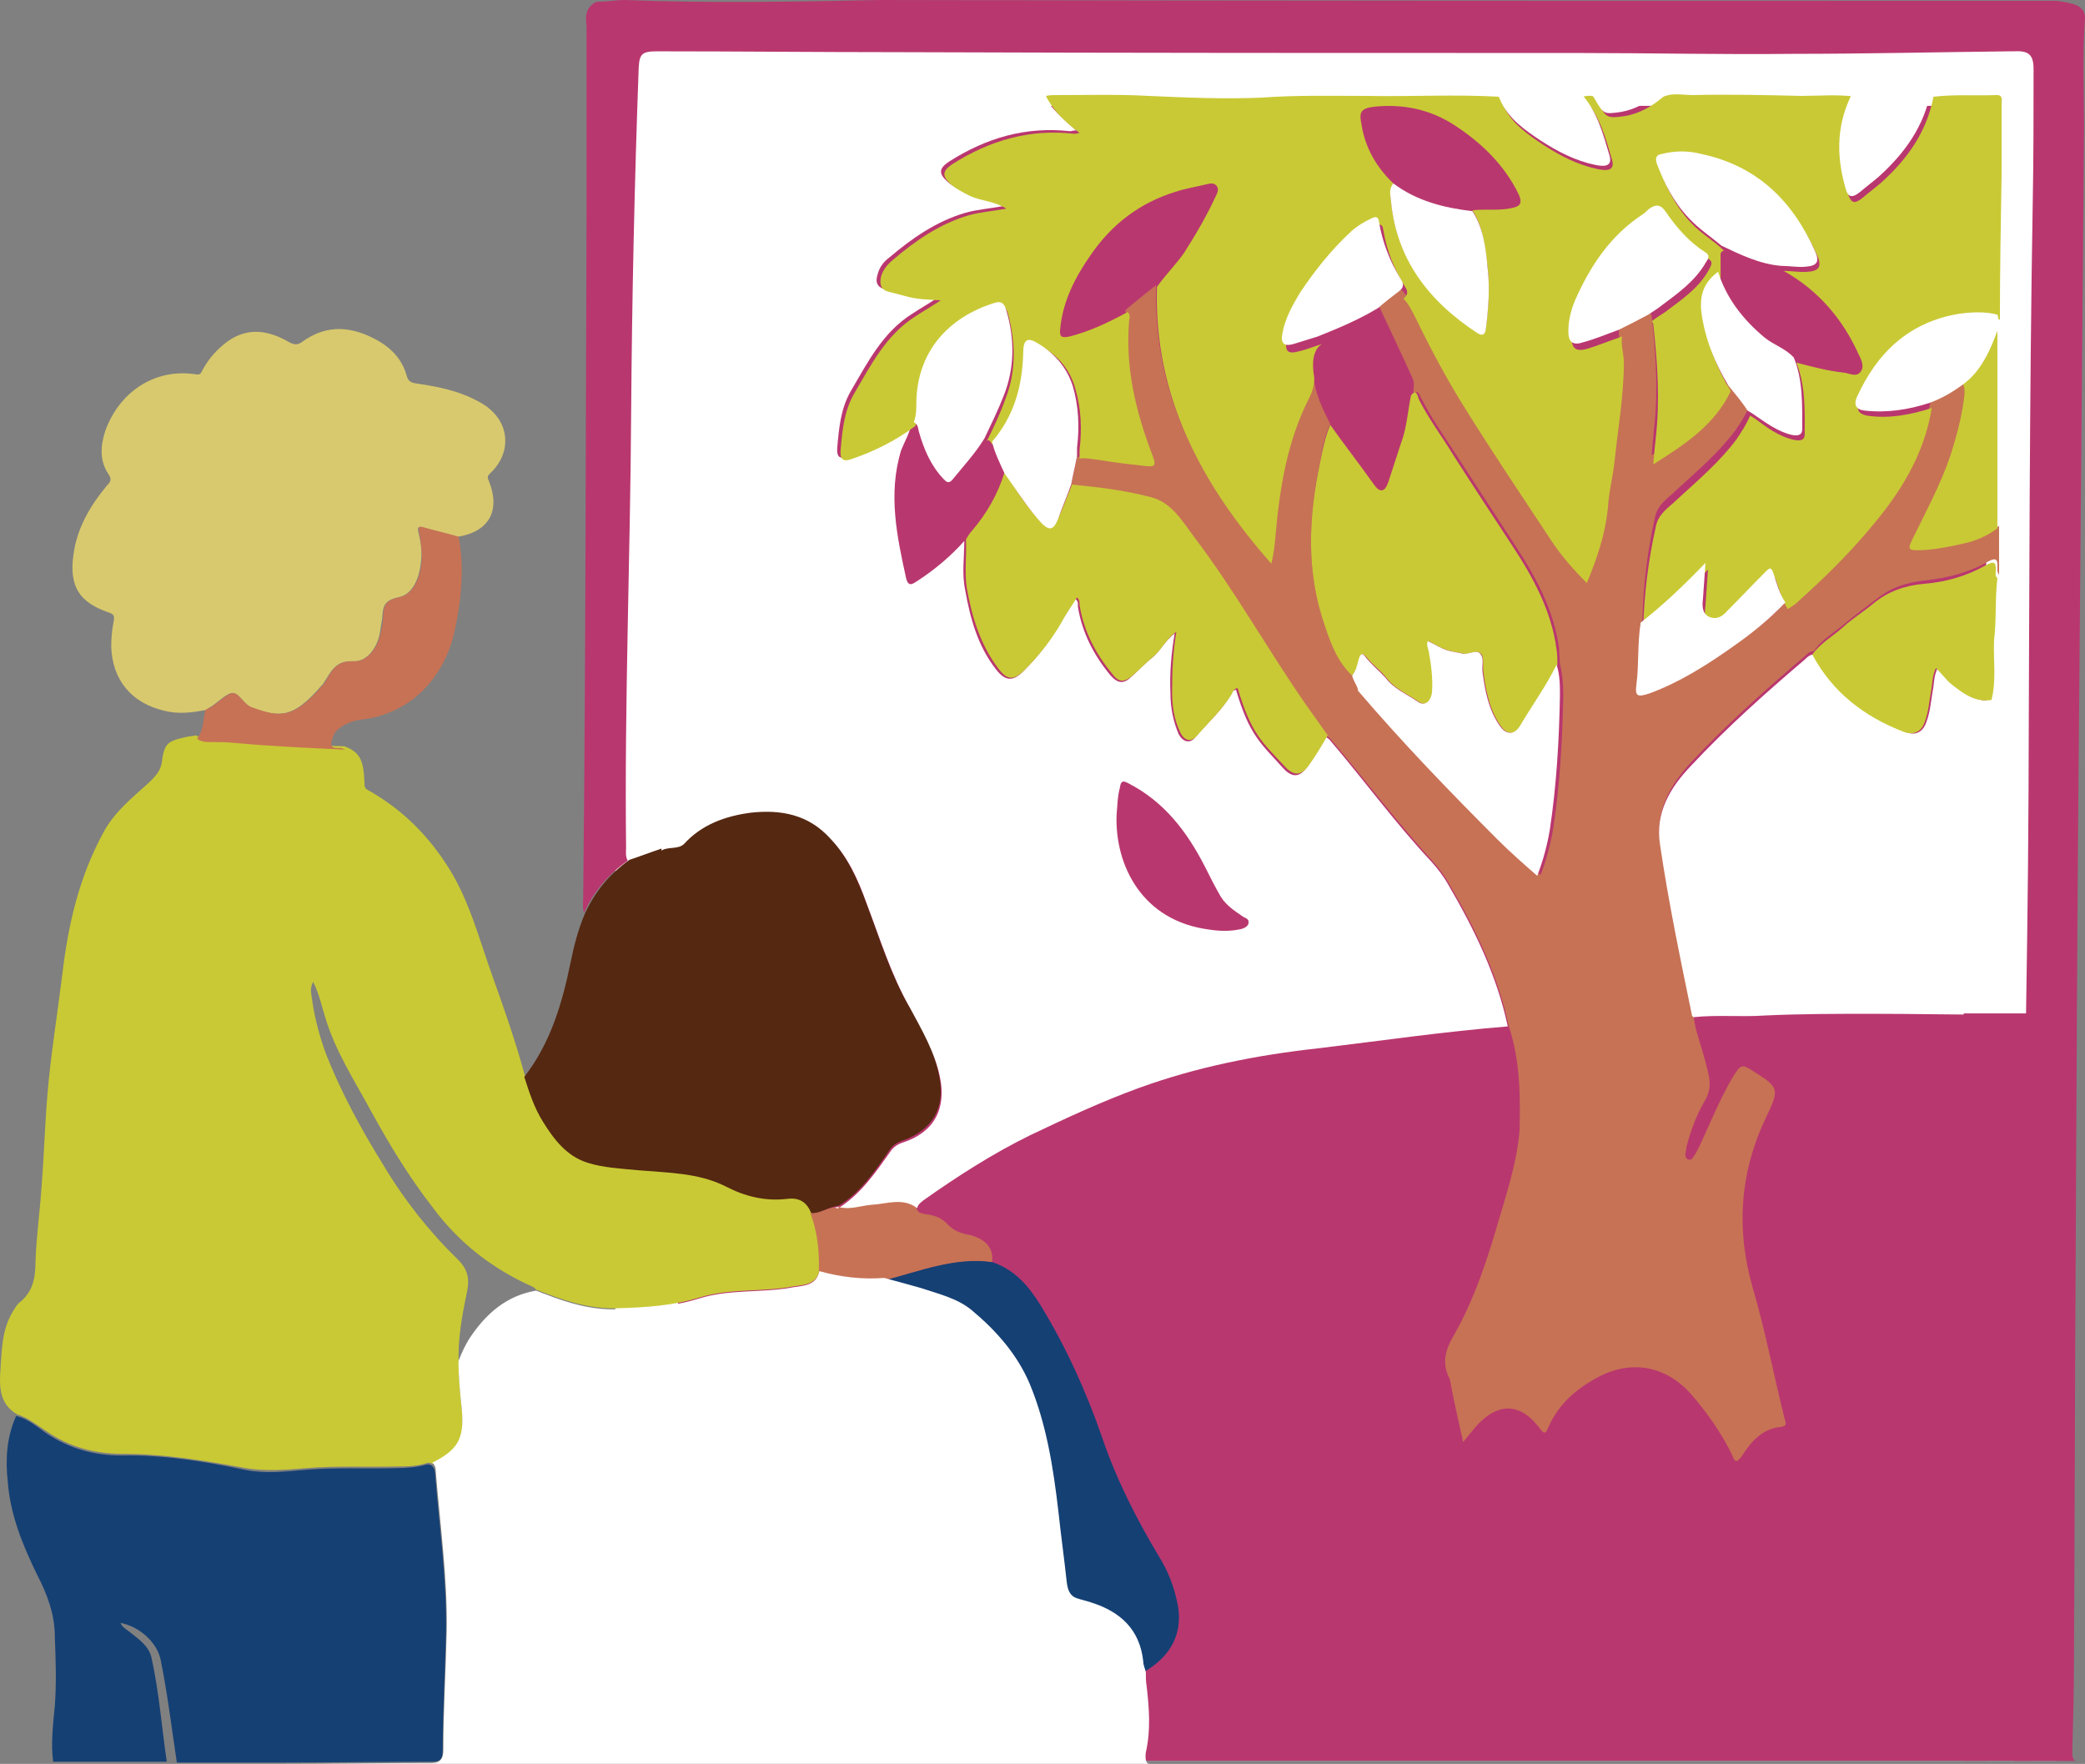 <?xml version="1.0" encoding="utf-8"?>
<!-- Generator: Adobe Illustrator 16.0.0, SVG Export Plug-In . SVG Version: 6.00 Build 0)  -->
<!DOCTYPE svg PUBLIC "-//W3C//DTD SVG 1.1//EN" "http://www.w3.org/Graphics/SVG/1.1/DTD/svg11.dtd">
<svg version="1.1" id="Ebene_1" xmlns="http://www.w3.org/2000/svg" xmlns:xlink="http://www.w3.org/1999/xlink" x="0px" y="0px"
	 width="999.733px" height="845.732px" viewBox="0.32 77.654 999.733 845.732" enable-background="new 0.32 77.654 999.733 845.732"
	 xml:space="preserve">
<rect x="0.32" y="77.654" width="999.733" height="845.732" fill="#808080" stroke="none"/>
<g id="Ebene_1_1_">
	<rect x="295.365" y="90.411" fill="#FFFFFF" width="691" height="831.47"/>
	<rect x="325.365" y="128.411" fill="#B9376F" width="627.307" height="793.47"/>
	<path fill="#C9C935" d="M220.25,731.139c0,8.068,0.807,15.732,1.613,23.396c1.21,13.715-2.017,18.959-14.118,25.01
		c-0.807-0.4-1.614-0.807-2.824-0.4c-4.841,1.611-9.681,1.611-14.118,1.611c-14.521,0.404-29.044-0.398-43.566,0.813
		c-9.681,0.807-19.362,1.607-29.044,0c-19.766-3.637-39.129-6.859-59.298-6.859c-12.908,0-25.413-3.227-36.305-10.891
		c-4.438-2.824-8.875-6.455-14.119-8.068C0.807,751.309,0,744.047,0.404,736.383c0.807-10.084,0.403-20.57,6.051-29.85
		c0.807-1.211,1.613-2.824,2.823-4.035c6.858-5.244,8.068-12.102,8.068-20.168c0.403-11.699,2.017-22.994,2.823-34.691
		c1.21-14.926,1.614-29.443,2.824-44.369c1.613-19.771,4.841-39.133,7.261-58.896c2.823-23.801,8.067-46.391,19.766-67.77
		c5.244-9.686,13.313-16.139,21.38-23.396c2.824-2.824,5.647-5.244,6.454-9.682c1.21-9.277,2.421-10.488,11.698-12.506
		c1.614-0.402,3.229-0.402,4.841-0.809c2.017,1.613,4.438,1.613,6.857,1.613c3.631,0,7.262,0,10.892,0.402
		c17.749,2.018,35.498,2.822,53.247,3.229c7.665,2.822,9.278,6.855,9.682,17.346c0,1.613,0,2.822,1.613,3.631
		c16.539,9.277,29.044,21.781,39.129,37.92c9.682,15.73,14.119,33.076,20.17,50.02c5.647,15.73,11.295,31.867,15.731,48.002
		c2.421,7.262,4.841,14.926,8.875,21.381c5.244,8.473,11.295,16.539,21.38,19.768c8.067,2.422,16.538,3.229,24.606,3.631
		c14.118,1.211,28.64,1.211,41.549,7.664c9.681,4.438,19.362,7.262,29.447,6.051c6.051-0.807,9.275,2.018,11.698,6.855
		c3.631,9.277,4.438,18.959,4.031,29.043c-1.611,6.859-7.262,6.859-12.505,7.666c-14.926,2.822-30.255,0.809-44.774,5.244
		c-12.908,4.033-26.223,4.842-39.531,5.242c-12.102,0.404-23.396-2.822-34.691-7.26c-1.613-0.404-2.823-1.211-4.438-1.613
		c-0.403-0.807-1.21-1.211-2.017-1.611c-18.959-8.475-35.095-20.979-47.6-37.922c-11.295-14.52-20.573-29.85-29.447-45.982
		c-8.068-14.926-17.346-29.045-22.187-45.584c-1.613-5.244-2.824-10.895-5.647-16.539c-1.21,2.422-1.21,4.438-0.807,6.455
		c1.21,9.682,3.63,18.959,6.854,27.834c7.261,18.557,16.942,36.305,27.431,53.248c10.084,16.939,22.186,32.27,35.901,45.582
		c4.841,4.84,5.647,9.275,4.438,15.328C221.46,710.167,219.847,720.655,220.25,731.139L220.25,731.139z"/>
	<path fill="#154074" d="M8.068,756.553c5.244,1.211,9.682,4.842,14.119,8.068c11.295,7.664,23.396,10.891,36.305,10.891
		c20.169-0.398,39.936,2.824,59.298,6.857c9.682,2.018,19.362,0.807,29.044,0c14.522-1.209,29.044-0.402,43.566-0.807
		c4.841,0,9.681-0.402,14.118-1.613c1.21-0.404,2.017,0,2.824,0.402c1.21,1.211,1.613,2.422,1.613,4.033
		c2.017,25.414,5.647,50.424,5.244,75.838c-0.403,18.959-1.613,37.918-1.613,56.877c0,4.842-2.018,5.244-5.647,5.244
		c-23.801,0-48.004,0.404-71.804,0.404h-50.02c-2.42-16.137-4.438-32.674-7.664-48.811c-1.613-8.875-10.488-16.539-19.362-18.152
		c0.807,2.018,2.42,2.824,4.034,4.033c4.437,3.631,9.681,6.854,10.891,12.91c3.631,16.533,4.841,33.072,7.262,49.611H25.817
		c-1.21-8.875,0-18.148,0.807-27.021c0.808-10.896,0.403-21.783,0-32.68c0-10.893-3.63-20.568-8.471-29.852
		c-6.857-14.119-12.908-28.641-14.119-44.775C2.823,777.125,3.63,766.239,8.068,756.553L8.068,756.553z"/>
	<path fill="#552811" d="M389.27,659.336c-2.018-5.244-5.646-7.664-11.695-6.854c-10.488,1.211-20.17-1.213-29.447-6.055
		c-12.909-6.455-27.431-6.455-41.549-7.664c-8.475-0.807-16.942-1.211-24.606-3.631c-10.085-3.227-16.136-11.295-21.38-19.766
		c-4.034-6.455-6.454-13.715-8.875-21.381c12.505-16.135,18.152-35.096,22.187-54.859c1.613-8.064,3.631-15.729,6.857-23.395
		c4.841-10.488,11.698-18.959,21.38-25.816c4.844-1.613,10.085-3.631,14.928-5.244c3.631-2.018,8.065,0,10.892-3.227
		c8.875-9.279,19.767-13.314,31.868-14.928c14.521-1.611,27.834,0.809,38.32,12.506c8.473,9.275,13.313,20.17,17.347,31.063
		c6.454,16.941,11.698,34.691,20.977,50.424c6.052,10.084,11.698,20.572,14.118,32.674c3.229,15.328-2.823,26.223-17.749,31.467
		c-2.42,0.807-4.437,2.018-6.051,4.438c-6.857,10.084-13.715,20.17-24.203,26.623c-0.807,0-1.21,0.404-2.017,0.404
		C396.531,656.917,393.303,659.745,389.27,659.336L389.27,659.336z"/>
	<path fill="#D8C96E" d="M98.83,418.112c-6.454,1.21-12.908,2.017-19.362,0.403c-16.136-3.63-25.414-14.925-25.817-31.061
		c0-4.034,0.403-8.068,1.21-12.102c0.403-2.42,0-3.227-2.42-4.034c-14.119-4.841-18.959-12.505-16.942-27.431
		c1.613-12.908,8.067-23.8,16.136-33.479c1.613-1.613,2.42-2.823,0.807-5.244c-4.438-6.455-4.034-13.715-1.613-20.976
		c6.454-18.153,23.396-30.254,43.565-27.027c2.421,0.403,2.421-1.21,3.228-2.42c2.823-5.244,6.857-9.681,11.698-13.313
		c10.084-7.261,20.169-5.244,29.851,0.403c2.42,1.21,3.63,1.21,5.647,0c12.505-9.278,25.01-7.665,37.515-0.403
		c6.051,3.63,10.892,8.875,12.909,16.135c0.807,3.227,2.42,3.631,5.243,4.034c11.295,1.613,22.187,4.034,31.868,10.084
		c12.505,8.068,13.715,22.993,2.823,33.078c-1.613,1.613-0.807,2.42-0.403,3.63c5.647,14.119,0,24.203-14.925,26.624
		c-5.647-1.614-11.295-2.824-16.539-4.437c-2.42-0.807-2.824,0-2.42,2.017c1.21,4.841,2.017,9.682,1.21,14.925
		c-0.807,7.665-4.034,15.329-10.892,16.539c-7.664,1.614-7.261,5.647-7.664,10.488l-1.211,7.261
		c-1.613,7.261-6.454,13.313-12.908,12.909c-8.471-0.403-10.488,5.244-13.715,10.084c-0.403,0.807-0.807,1.21-1.614,2.017
		c-13.312,15.33-19.766,14.925-33.077,10.084c-4.034-1.613-6.454-8.068-10.085-6.857c-3.631,1.21-6.857,5.244-10.892,7.261
		C100.04,417.709,99.637,418.112,98.83,418.112L98.83,418.112z"/>
	<path fill="#C77255" d="M98.83,418.112c0.403-0.403,1.21-0.807,1.613-0.807c4.034-2.017,7.261-6.051,10.892-7.261
		c3.631-0.807,5.647,5.647,10.085,6.857c13.312,4.84,19.766,5.245,33.077-10.084c0.404-0.403,1.211-1.21,1.614-2.017
		c3.227-5.244,5.244-10.488,13.715-10.084c6.454,0.403,11.295-6.051,12.908-12.909c0.403-2.42,1.211-4.84,1.211-7.261
		c0.403-5.244,0-8.875,7.664-10.488c6.857-1.21,10.085-9.278,10.892-16.539c0.403-4.84-0.403-10.084-1.21-14.925
		c-0.403-2.42,0-2.824,2.42-2.017c5.647,1.613,11.295,2.823,16.539,4.437c2.823,15.329,1.21,30.658-2.017,45.583
		c-4.841,21.379-20.17,38.725-43.566,41.953c-4.034,0.403-8.067,1.615-11.295,4.035c-1.613,1.211-2.823,2.422-3.228,4.035
		c-1.21,3.227-2.42,6.051,3.228,5.645c0.807,0,1.613,0.402,2.42,0.809c-17.749-0.809-35.498-1.613-53.247-3.229
		c-3.63-0.4-7.261-0.4-10.892-0.4c-2.42,0-4.84,0-6.857-1.615C98.024,427.792,97.62,422.953,98.83,418.112L98.83,418.112z"/>
	<path fill="none" d="M952.4,922.346H554.256c-4.438,0-6.052-0.807-4.841-5.645c2.42-10.488,1.613-20.979,0.403-31.465
		c-0.403-2.42-0.403-4.439-0.403-6.857c13.312-7.664,18.959-19.363,15.731-33.479c-2.02-7.664-4.843-14.928-8.474-21.383
		c-10.892-18.148-20.572-37.107-27.431-57.277c-7.664-22.189-16.942-43.162-29.447-63.332c-5.646-9.277-12.505-17.35-23.396-20.979
		c0.808-6.455-2.823-10.893-10.487-12.506c-4.438-0.807-8.067-2.018-11.295-5.645c-2.823-2.824-6.454-4.033-10.488-4.439
		c-2.017-0.404-3.63-0.809-4.033-3.229c0.774-1.58,2.052-2.857,3.631-3.631c16.538-11.697,33.48-22.59,51.636-31.465
		c16.939-8.066,34.287-16.137,52.037-22.592c27.834-10.084,56.475-15.729,85.922-18.959c30.254-3.227,60.104-8.064,90.763-10.484
		c5.244,16.939,5.647,34.688,4.438,52.033c-0.81,14.523-5.647,28.238-9.685,41.953c-5.646,19.363-12.103,38.322-21.783,56.07
		c-4.03,7.262-5.646,13.715-2.017,20.977c0.807,1.213,0.807,2.824,0.807,4.033c2.02,8.475,3.63,16.943,5.647,26.225
		c1.771-2.137,3.519-4.285,5.243-6.455c10.893-12.908,22.188-12.908,31.865,0.4c2.021,2.824,2.824,1.211,3.633-0.807
		c5.242-11.295,13.716-18.959,24.604-24.607c15.731-8.064,31.868-4.84,43.565,8.068c8.065,8.875,14.926,18.959,20.17,29.852
		c1.612,3.229,2.421,3.633,4.438,0.402c4.438-6.855,9.684-13.311,18.959-14.119c2.824-0.4,2.02-2.42,1.613-4.033
		c-5.243-20.977-9.277-41.949-15.328-62.928c-8.068-28.238-6.051-55.668,6.857-82.291c6.051-12.506,5.646-13.313-6.054-20.977
		c-6.051-4.035-6.854-3.633-10.485,2.82c-6.052,10.084-10.488,20.979-15.328,31.867c-0.81,2.02-2.021,4.439-3.631,6.455
		c-0.81,0.807-1.613,1.209-2.42,0.807c-1.212-0.4-1.614-1.211-1.212-2.42c0-1.611,0.401-2.822,0.808-4.438
		c1.613-7.664,4.841-14.926,8.875-21.783c2.018-3.631,2.42-7.262,1.613-11.295c-0.81-4.438-2.02-8.471-3.229-12.506
		c-1.613-6.051-4.034-11.697-4.034-17.748c11.296-1.211,22.993,0,34.288-0.807c17.349-0.811,34.288-0.811,51.635-0.811
		c18.959,0,37.517,0.404,56.476,0.404c0.403,6.453,0.808,12.908,0.403,19.361c-0.809,28.234-0.809,56.879-1.211,85.113
		c-0.809,50.424,0,100.443-1.211,150.867C951.996,853.37,952.4,887.659,952.4,922.346L952.4,922.346z"/>
	<path fill="#154074" d="M475.998,682.737c10.892,3.631,17.749,11.693,23.396,20.977c12.102,19.766,21.78,41.146,29.444,63.332
		c6.857,20.17,16.539,39.129,27.433,57.281c4.032,6.453,6.855,13.715,8.472,21.379c3.228,14.119-2.42,25.814-15.731,33.479
		c-0.404-1.611-1.211-3.227-1.211-4.84c-1.613-15.33-10.891-23.801-25.01-28.234c-2.42-0.811-4.438-1.213-6.857-2.02
		c-3.631-1.211-4.438-4.438-4.841-7.666c-1.21-11.295-2.823-22.59-4.034-33.885c-2.42-20.572-5.646-41.146-13.715-60.508
		c-6.051-14.119-16.136-25.412-27.834-35.098c-6.854-5.645-15.729-7.66-24.203-10.484c-5.646-1.613-11.695-3.23-17.749-4.842
		C441.307,687.17,457.846,679.913,475.998,682.737L475.998,682.737z"/>
	<path fill="#C77255" d="M475.998,682.737c-18.152-2.422-34.691,4.438-52.037,8.875c-10.488,0.807-20.977-0.404-31.061-3.23
		c0.4-9.682-0.404-19.766-4.034-29.043c4.034,0.402,7.664-2.422,11.698-2.824c1.61,0.809,1.61,0.809,2.017-0.4
		c5.244,1.209,10.488-0.811,15.329-1.211c7.261-0.809,14.925-3.631,21.783,1.611c0.4,2.42,2.017,2.824,4.03,3.23
		c4.034,0.4,7.665,1.611,10.488,4.436c3.229,3.631,6.857,4.842,11.295,5.648C473.174,671.842,476.805,676.284,475.998,682.737z"/>
	<path fill="#FFFFFF" d="M440.097,656.917c-6.855-5.244-14.521-2.018-21.782-1.613c-5.242,0.402-10.086,2.42-15.327,1.209
		c10.485-6.854,17.346-16.938,24.2-26.623c1.614-2.42,3.634-3.631,6.054-4.438c14.926-4.84,20.977-16.135,17.75-31.465
		c-2.421-11.697-8.475-22.188-14.119-32.674c-9.277-16.137-14.521-33.48-20.979-50.424c-4.03-11.295-8.873-22.188-17.346-31.061
		c-10.486-11.699-23.8-14.119-38.32-12.506c-12.103,1.611-23.396,5.645-31.866,14.926c-2.823,2.822-7.664,1.209-10.895,3.227
		c0.403-47.195,1.211-94.393,1.614-141.589c-0.403-64.542,0-128.681,0.807-192.416c0-8.875,1.21-18.153,0.81-27.027
		c0-4.034,1.61-4.034,4.438-3.63c8.067,0.403,16.539,0.807,24.606,0.807c48.003,0,96.408,0.403,144.413,0.403
		c2.017,0,4.032-0.403,6.051,0.404c3.631,6.857,9.682,12.103,16.136,17.749c-1.614,0-2.421,0.403-2.824,0.403
		c-21.379-2.42-40.339,3.227-58.088,14.522c-4.841,3.227-5.244,5.647-0.807,9.681c2.824,2.42,6.051,4.034,9.275,5.646
		c5.244,2.824,11.698,2.42,17.349,6.051c-6.454,1.21-12.505,1.614-18.152,3.227c-13.716,4.034-25.414,12.102-36.306,21.38
		c-2.823,2.017-4.841,4.84-5.647,8.068c-1.21,3.63-0.4,6.454,4.034,7.261c3.229,0.807,6.454,1.614,9.278,2.42
		c4.437,1.614,9.274,1.21,15.328,1.614c-4.843,3.227-8.474,5.244-12.104,7.664c-14.118,8.875-21.379,23.396-29.447,37.112
		c-4.841,8.471-5.646,17.749-6.453,27.027c-0.401,4.438,1.212,5.647,4.843,4.438c10.892-3.631,21.38-8.875,30.655-15.732
		c-0.808,4.438-3.228,8.471-4.842,12.505c-6.453,20.976-2.017,41.549,2.422,61.718c1.209,4.438,3.631,2.017,5.646,0.807
		c8.066-5.244,15.73-11.698,22.188-18.959c0,7.664-1.211,15.731,0.402,23.396c2.42,13.715,6.051,27.027,14.925,38.322
		c4.438,5.647,8.068,5.647,12.908,0.807c6.858-6.857,12.909-14.521,17.749-22.993c2.421-4.034,4.841-7.665,7.262-11.699
		c1.613,1.21,1.211,2.42,1.211,3.631c2.019,12.505,7.664,23.396,15.731,33.078c3.63,4.034,6.454,4.034,10.084,0.403
		c3.228-2.824,6.052-6.051,9.683-8.875c4.033-3.227,6.051-8.067,10.894-11.698c-1.613,9.681-2.42,18.958-2.019,28.237
		c0,6.857,1.209,13.714,4.032,20.167c2.019,3.633,5.244,4.439,7.665,1.613c5.646-6.855,12.505-12.503,16.941-20.167
		c0.808-1.21,1.211-2.824,2.822-2.824c6.453,21.783,11.697,25.414,22.592,37.517c4.438,4.842,8.064,4.438,11.695-0.809
		c3.229-4.438,6.053-9.682,8.875-14.119c0.403,0.402,1.211,0.809,1.613,1.211c16.539,19.361,31.464,39.938,49.213,58.896
		c2.824,3.227,5.646,6.855,7.665,10.488c12.505,21.379,23.396,43.563,28.643,68.172c-30.257,2.422-60.511,6.855-90.765,10.486
		c-29.447,3.23-58.088,8.875-85.922,18.959c-17.749,6.453-35.095,14.521-52.037,22.592c-18.151,8.875-35.095,19.768-51.634,31.465
		C442.114,654.092,440.5,654.903,440.097,656.917L440.097,656.917z M535.699,468.538c-0.81,23.801,12.102,50.826,44.773,54.857
		c5.244,0.811,10.488,0.811,15.329-0.4c1.21-0.402,3.229-1.209,3.229-3.23c0-1.609-1.613-2.016-2.42-2.42
		c-4.034-2.82-8.068-5.244-10.895-9.682c-2.822-4.84-5.244-9.682-7.664-14.521c-8.472-16.537-19.361-31.061-36.709-39.936
		c-2.82-1.613-3.63-0.807-4.031,2.018C536.104,459.663,536.104,464.096,535.699,468.538L535.699,468.538z M402.581,656.114
		c-0.403,1.209-0.403,1.209-2.017,0.398C401.371,656.512,402.178,656.512,402.581,656.114z"/>
	<path fill="#C77255" d="M723.679,569.381c-5.243-24.604-16.136-46.793-28.641-68.174c-2.019-3.629-4.841-7.26-7.665-10.488
		c-17.346-18.959-32.674-39.525-49.213-58.895c-0.403-0.402-0.807-0.807-1.613-1.209c-3.631-5.244-7.665-10.083-10.892-15.33
		c-17.749-26.624-33.481-54.458-53.247-79.871c-5.647-7.665-10.895-16.539-20.573-18.959c-12.505-3.227-25.01-4.841-37.919-6.051
		c0.807-4.438,2.018-9.278,2.824-13.715c3.227,0,6.854,0.403,10.085,0.807c7.261,1.21,14.521,2.017,21.782,2.824
		c4.841,0.403,5.244-0.403,3.228-4.841c-8.067-20.976-13.312-42.355-11.295-65.349c0-1.21,0-2.42-0.807-3.63
		c4.841-4.034,9.681-8.068,14.925-12.102c-1.613,52.44,21.38,94.796,54.861,132.715c1.209-4.84,1.61-9.278,2.017-13.715
		c2.018-22.589,5.647-45.179,16.136-65.752c1.613-3.228,2.824-6.051,2.421-9.682c0.81,8.471,4.438,15.732,8.067,22.993
		c-2.824,5.647-3.631,11.698-4.841,17.749c-5.647,26.624-6.857,52.844,2.421,79.064c3.227,8.471,6.051,16.942,12.908,23.396
		c0.807,2.824,2.42,5.244,4.438,7.261c20.979,25.012,43.565,48.407,66.962,71.401c6.052,6.051,12.505,11.295,18.96,17.346
		c2.823-7.262,4.84-14.926,6.051-22.188c3.229-20.979,4.438-42.355,4.843-64.14c0-4.84-0.403-10.084-1.613-14.925
		c0-2.42-0.403-4.841-0.403-7.261c-2.421-18.556-11.295-34.691-21.38-50.021c-9.274-14.119-18.556-28.641-27.834-42.759
		c-5.646-8.875-12.102-17.75-16.938-27.431c-0.81-1.21-1.211-4.438-3.631-1.613c-0.403-2.42,0.807-5.244-0.403-7.665
		c-5.244-11.698-10.892-23.396-16.136-34.691c3.631-2.824,6.854-5.244,10.485-8.068c2.823,2.42,4.034,5.647,5.647,8.875
		c7.261,14.925,14.925,29.447,23.8,43.566c13.313,21.783,27.834,42.759,41.549,63.735c4.841,7.261,10.488,14.119,16.942,20.169
		c4.438-11.698,8.472-23.396,10.085-35.9c0.807-7.665,2.42-14.925,3.227-22.59c2.021-15.732,4.843-31.061,4.438-47.196
		c0-4.034-2.02-8.068-0.809-12.505l14.521-7.261c0.403,0.403,0.403,1.21,0.807,1.613c2.02,17.749,3.229,35.902,1.21,54.054
		c-0.4,4.034-0.807,8.068-1.21,12.909c15.328-9.278,29.044-18.959,37.111-35.095c3.229,4.034,6.454,7.665,9.682,11.699
		c-1.611,4.034-4.033,7.664-6.453,11.294c-8.066,10.892-18.558,19.766-28.235,28.641c-4.034,4.034-9.278,6.858-10.488,13.313
		c-3.631,16.135-5.646,32.674-6.051,49.213c-1.613,10.084-0.81,19.766-2.019,29.851c-0.402,6.051,0.402,6.454,6.453,4.438
		c14.521-5.244,27.433-13.313,39.532-22.188c8.874-6.454,17.749-12.909,25.413-21.379c1.613-1.21,2.823-2.017,4.438-3.228
		c12.104-10.894,23.803-22.188,34.289-34.691c14.521-17.346,26.222-35.901,30.254-58.491c5.646-2.017,11.297-5.244,16.138-8.875
		c0.807,2.824,0.807,5.244,0.401,8.068c-1.211,9.278-3.632,17.749-6.452,26.624c-4.843,14.119-12.104,27.431-18.56,40.742
		c-2.017,4.034-0.807,4.438,2.824,4.438c7.664,0,14.925-1.614,22.188-3.227c5.646-1.21,11.295-3.631,16.137-7.261v23.396
		c-0.81-0.807-0.81-2.017-0.81-3.227c0.404-4.841-1.21-4.841-4.84-2.824c-9.278,5.244-19.362,7.665-29.852,8.875
		c-8.874,0.807-16.941,3.631-23.8,9.278c-4.844,3.631-9.684,7.261-14.521,11.295c-5.244,4.438-11.295,7.665-14.926,13.312
		c-2.02,0-3.229,1.21-4.438,2.42c-18.959,16.135-37.515,32.674-54.457,50.827c-9.682,10.488-16.939,22.59-14.926,37.92
		c4.034,27.43,9.683,54.859,15.329,81.887c0,0.404,0.402,0.404,0.807,0.404c0,6.051,2.422,12.105,4.034,17.748
		c1.21,4.035,2.42,8.473,3.229,12.506c0.807,4.033,0.4,7.664-1.614,11.295c-4.034,6.857-6.857,14.119-8.874,21.783
		c-0.403,1.209-0.403,2.822-0.81,4.439c0,1.211,0.403,2.018,1.212,2.42c1.211,0.4,2.018,0,2.42-0.809
		c1.612-2.018,2.422-4.035,3.632-6.455c4.841-10.484,9.275-21.379,15.329-31.865c4.03-6.453,4.437-6.857,10.484-2.822
		c11.698,7.26,12.104,8.471,6.053,20.975c-12.908,26.625-14.927,54.059-6.856,82.293c6.051,20.572,10.085,41.951,15.329,62.932
		c0.402,1.609,1.612,3.629-1.613,4.029c-9.277,0.811-14.521,7.266-18.96,14.119c-2.42,3.23-3.228,2.824-4.437-0.4
		c-5.244-10.895-12.104-20.572-20.171-29.854c-11.697-12.908-27.834-16.135-43.565-8.068c-10.891,5.648-19.766,13.314-24.605,24.607
		c-0.808,2.018-1.611,3.631-3.631,0.807c-9.682-13.313-20.977-13.313-31.867-0.4c-1.726,2.17-3.474,4.322-5.242,6.455
		c-2.02-9.279-4.034-17.75-5.647-26.225c-0.401-1.609-0.401-2.82-0.807-4.031c-4.033-7.664-2.019-14.117,2.018-20.979
		c10.084-17.748,16.135-36.709,21.782-56.07c4.034-13.715,8.472-27.432,9.683-41.949
		C729.326,603.668,729.326,586.327,723.679,569.381L723.679,569.381z"/>
	<path fill="#FFFFFF" d="M811.617,564.542c-5.647-27.43-11.295-54.457-15.329-81.887c-2.42-15.33,4.841-27.434,14.926-37.92
		c16.942-18.152,35.498-34.692,54.457-50.828c1.21-1.21,2.421-2.42,4.438-2.42c9.682,18.153,25.01,29.851,43.97,37.111
		c4.84,2.02,8.471,0,10.084-5.242c1.614-4.439,2.018-9.279,2.824-14.12c0.807-3.631,0.4-7.261,2.42-11.295
		c2.823,2.824,4.841,5.647,7.262,7.664c5.646,4.841,11.295,8.875,19.362,7.665c0,18.15,0,35.9-0.403,54.055
		c0,31.063-0.403,61.719-0.807,92.779v4.031c-18.96,0-37.519-0.4-56.478-0.4c-17.346,0-34.288,0-51.634,0.807
		c-11.295,0.807-22.993-0.402-34.288,0.807C811.617,564.948,811.617,564.542,811.617,564.542
		C811.214,564.542,811.617,564.542,811.617,564.542z"/>
	<path fill="#C9C935" d="M630.496,258.774c0,3.63-0.807,6.454-2.421,9.681c-10.488,20.573-14.118,42.759-16.136,65.752
		c-0.403,4.437-0.81,8.875-2.02,13.715c-33.479-37.919-56.475-80.274-54.857-132.715c4.03-5.647,8.871-10.488,12.905-16.136
		c5.647-8.875,10.895-17.749,15.328-27.431c0.81-1.613,1.614-3.227,0.404-4.84c-1.211-1.614-3.229-1.21-4.842-0.807
		c-4.843,1.21-10.087,2.017-14.928,3.631c-16.939,5.244-30.254,15.329-40.339,29.851c-7.664,10.892-13.715,22.59-14.926,35.901
		c-0.402,3.631,0.404,4.438,4.438,3.631c9.685-2.42,18.962-6.857,27.834-11.698c1.212,0.807,1.212,2.42,0.81,3.63
		c-2.019,22.993,3.228,44.373,11.295,65.349c1.613,4.437,1.211,5.244-3.229,4.84c-7.262-0.807-14.521-1.613-21.78-2.824
		c-3.229-0.403-6.857-1.21-10.085-0.807v-4.034c1.21-10.085,0.807-19.766-2.02-29.448c-2.421-8.875-8.065-15.729-16.136-20.169
		c-6.051-3.631-7.664-2.42-7.664,4.438c-0.403,15.729-4.438,30.254-14.926,42.354c-2.019,0.807-1.613-2.824-3.63-1.614
		c3.227-6.454,6.453-13.312,8.874-20.169c5.243-13.312,4.841-27.027,1.21-40.742c-0.81-2.824-2.02-4.841-5.647-3.63
		c-22.187,6.857-36.708,23.396-37.515,47.6c0,3.227,0,6.455-1.211,9.681l-0.402,0.404c-9.277,6.857-19.767,12.102-30.658,15.732
		c-3.631,1.21-5.244,0-4.841-4.437c0.809-9.278,1.614-18.556,6.454-27.027c8.068-13.715,15.329-28.237,29.448-37.112
		c3.63-2.42,7.261-4.438,12.102-7.664c-6.051-0.403-10.486-0.403-15.329-1.614c-3.228-0.807-6.051-1.613-9.275-2.42
		c-4.033-0.807-4.844-3.63-4.033-7.261c0.807-3.227,3.227-6.051,5.646-8.068c10.893-9.278,22.59-17.346,36.307-21.379
		c5.646-1.614,11.697-2.017,18.15-3.227c-5.646-3.631-12.103-3.631-17.347-6.051c-3.227-1.613-6.454-3.227-9.278-5.646
		c-4.437-4.034-4.031-6.454,0.811-9.681c17.749-11.295,37.109-16.942,58.088-14.522c0.402,0,1.21,0,2.822-0.403
		c-6.856-5.244-12.506-10.488-16.137-17.749c2.02-0.403,3.631-0.403,5.646-0.403c14.521,0,29.044-0.403,43.564,0.403
		c18.151,0.807,36.307,1.613,54.457,0.807c16.539-1.21,33.48-0.807,50.021-0.807c21.38,0.403,42.354-0.807,63.735,0.403
		c0.807,1.614,1.209,2.824,2.017,4.438c4.034,8.471,11.698,13.715,18.959,18.556c8.067,5.244,16.539,9.681,26.221,11.698
		c5.647,1.21,8.067,0,6.857-4.438c-3.228-10.891-6.052-21.783-14.118-30.254c1.613-0.403,3.63-0.807,5.646,0
		c0.401,0.807,1.211,2.017,1.611,2.824c4.034,7.261,4.438,7.665,12.908,6.454c7.264-1.21,13.313-4.84,18.557-9.278
		c4.438-2.017,9.277-0.807,14.118-0.807c17.349-0.403,34.691,0,52.037,0.403c8.874,0,17.347-0.807,26.222,0.403
		c-8.066,14.522-8.473,30.254-4.032,45.986c1.61,5.244,3.227,5.647,7.261,2.42c2.823-2.42,6.051-4.841,8.874-7.261
		c12.506-11.295,21.783-24.203,25.011-41.146c10.085-1.21,20.169-0.403,30.254-0.807c3.229,0,2.422,2.42,2.422,4.034v33.885
		c-0.402,23.396-0.809,46.793-0.809,69.786c-6.051-1.614-12.505-1.614-18.556-0.403c-23.802,3.63-39.13,18.152-48.813,39.936
		c-1.612,3.63-0.401,5.647,3.632,6.454c10.486,1.614,20.978-0.403,31.063-3.63c-3.631,22.59-15.329,41.146-30.255,58.491
		c-10.488,12.505-22.188,23.8-34.287,34.691c-1.211,1.21-2.824,2.017-4.438,3.227c-2.823-4.034-4.032-9.278-5.646-13.715
		c-1.21-3.227-2.021-2.824-4.034-0.807c-6.051,6.454-12.103,12.505-18.152,18.556c-2.42,2.42-5.646,4.438-8.875,2.824
		c-3.629-1.613-3.227-5.244-2.82-8.471c0.4-5.647,0.807-11.698,1.21-17.346c-10.085,10.085-19.769,20.17-31.063,28.641
		c0.403-16.539,2.42-33.078,6.053-49.213c1.211-6.454,6.453-9.278,10.486-13.312c10.084-9.278,20.17-17.75,28.236-28.641
		c2.421-3.63,4.841-7.261,6.455-11.295c0.807,0.403,1.21,0.807,2.018,1.21c6.053,4.438,11.697,8.875,19.361,10.488
		c2.421,0.403,4.841,0.403,4.841-2.824c0-11.698,0.403-23.396-4.034-34.288c7.666,2.017,15.329,4.034,22.993,4.841
		c2.824,0.403,6.052,2.42,8.068-0.807c1.611-2.42,0-5.647-1.21-8.068c-7.665-16.94-19.363-30.658-35.902-39.936
		c4.034,0,7.665,0.807,11.698,0.403c5.646-0.403,6.455-2.824,4.438-7.665c-10.894-24.203-27.834-41.146-54.457-46.39
		c-6.454-1.21-12.908-1.613-18.961,0c-2.421,0.807-3.228,2.017-2.421,4.438c3.632,9.681,8.068,18.556,15.329,26.22
		c4.842,5.244,10.895,8.471,15.731,13.312c-2.02,0.403-1.613,2.017-1.613,3.63v9.278c-6.454,4.841-9.276,10.488-8.065,18.959
		c1.611,12.908,6.453,24.606,12.906,35.498c-7.664,16.135-21.781,25.414-37.109,35.095c0.401-5.244,0.808-9.278,1.211-12.909
		c2.017-18.152,0.807-35.901-1.211-54.054c0-0.807-0.402-1.21-0.81-1.614c2.021-1.613,4.034-2.824,6.455-4.438
		c8.066-6.051,16.539-11.698,21.379-20.977c0.81-1.613,1.614-3.229-0.401-4.438c-7.664-4.841-13.715-12.102-18.959-19.363
		c-2.822-4.034-4.842-4.437-8.474-1.21c-0.807,0.807-2.017,2.017-2.821,2.42c-15.328,10.084-25.012,24.606-32.271,41.146
		c-2.018,4.841-3.229,9.681-3.229,14.925c0,4.841,2.019,6.454,6.856,5.244c5.647-1.614,11.295-4.034,17.347-6.051
		c-0.808,4.034,0.809,8.068,0.809,12.505c0,15.732-2.823,31.464-4.438,47.196c-0.807,7.665-2.821,14.926-3.227,22.59
		c-1.21,12.505-5.244,24.204-10.085,35.902c-6.454-6.455-12.104-12.909-16.942-20.169c-14.118-21.38-28.237-42.356-41.549-63.735
		c-8.875-14.119-16.539-28.641-23.8-43.566c-1.613-3.227-3.229-6.455-5.647-8.875c2.019-1.614,2.421-3.228,0.81-5.646
		c-5.244-8.471-8.875-17.346-10.488-27.431c-0.403-2.824-1.613-2.824-4.034-1.613c-3.228,1.613-6.454,3.227-8.874,5.647
		c-10.085,8.471-18.15,18.556-25.01,29.851c-4.034,6.051-7.262,12.505-8.473,19.766c-0.809,4.437,0.808,6.051,5.242,4.84
		c4.034-0.807,7.664-2.42,11.698-3.63C629.689,245.462,629.285,251.916,630.496,258.774L630.496,258.774z M668.414,165.591
		c-1.613,2.42-1.613,4.841-1.21,7.261c2.42,28.641,18.151,48.81,41.549,64.139c2.017,1.614,3.631,1.614,4.034-2.017
		c1.21-9.681,2.017-19.766,0.807-29.447c-1.21-9.278-2.017-18.959-7.261-27.027c6.454-0.807,12.908,0.403,19.362-1.21
		c4.033-0.807,4.438-2.823,2.822-6.454c-6.856-14.119-17.75-24.606-30.656-33.078c-11.698-7.665-25.013-10.488-39.129-8.875
		c-5.646,0.807-6.857,2.42-5.646,8.067C654.699,148.245,660.347,157.927,668.414,165.591L668.414,165.591z M955.224,413.271
		c-8.065,1.21-13.716-3.227-19.36-7.664c-2.42-2.017-4.438-4.841-7.264-7.665c-2.017,4.034-1.61,7.665-2.42,11.295
		c-0.807,4.84-1.211,9.681-2.824,14.121c-1.61,5.24-5.241,6.854-10.084,5.24c-18.959-7.26-34.286-18.957-43.97-37.11
		c4.034-5.647,10.085-8.875,14.925-13.313c4.438-4.034,9.685-7.261,14.522-11.295c6.856-5.647,14.926-8.471,23.8-9.278
		c10.488-0.807,20.573-3.63,29.852-8.875c3.633-2.017,5.244-2.017,4.843,2.824c0,1.21-0.403,2.42,0.807,3.227
		c-1.21,10.084-0.401,19.766-1.61,29.851C956.031,393.909,957.645,403.59,955.224,413.271L955.224,413.271z"/>
	<path fill="#C9C935" d="M958.047,330.98c-4.841,3.63-10.488,6.051-16.135,7.261c-7.262,1.614-14.926,3.227-22.188,3.227
		c-3.631,0-4.841-0.403-2.821-4.437c6.453-13.313,13.716-26.624,18.556-40.742c2.824-8.875,5.244-17.749,6.455-26.624
		c0.403-2.823,0.807-5.647-0.404-8.067c8.875-6.454,12.909-15.732,16.539-25.817L958.047,330.98L958.047,330.98z"/>
	<path fill="#FFFFFF" d="M958.047,236.184c-3.63,9.681-7.664,19.363-16.539,25.817c-4.84,3.63-10.488,6.857-16.135,8.875
		c-10.085,3.227-20.17,4.84-31.063,3.63c-4.033-0.403-5.244-2.824-3.632-6.454c9.684-21.38,25.013-35.901,48.813-39.936
		c6.051-0.807,12.505-1.21,18.556,0.403C959.258,231.343,958.047,233.764,958.047,236.184z M926.18,121.218
		c-3.228,16.942-12.505,29.851-25.01,41.146c-2.824,2.42-6.052,4.841-8.875,7.261c-4.034,3.227-6.051,2.824-7.261-2.42
		c-4.438-15.732-4.034-31.061,4.033-45.986C901.436,120.815,913.813,120.815,926.18,121.218z M757.967,122.025
		c8.067,8.471,10.891,19.363,14.118,30.254c1.21,4.437-1.21,5.646-6.856,4.437c-9.683-2.017-18.15-6.454-26.222-11.698
		c-7.261-4.84-14.925-10.084-18.959-18.556c-0.807-1.614-1.21-2.824-2.017-4.438C730.939,121.218,744.655,121.218,757.967,122.025
		L757.967,122.025z M796.288,122.025c-5.647,4.438-11.698,8.068-18.556,9.278c-8.474,1.21-8.474,1.21-12.908-6.454
		c-0.403-0.807-1.21-2.017-1.613-2.824C774.506,121.218,785.396,120.412,796.288,122.025z"/>
	<path fill="#C9C935" d="M514.321,310.004c12.907,1.21,25.813,2.824,37.918,6.051c9.682,2.42,14.926,11.295,20.573,18.959
		c19.359,25.414,35.095,53.651,53.244,79.871c3.633,5.244,7.264,10.083,10.895,15.331c-2.824,4.842-5.647,9.682-8.875,14.119
		c-3.63,5.244-7.262,5.645-11.698,0.807c-10.892-11.697-16.136-15.73-22.59-37.515c-1.613,0-2.42,1.614-2.823,2.824
		c-4.841,7.665-11.295,13.714-16.941,20.169c-2.422,2.824-5.646,2.42-7.662-1.613c-3.229-6.457-4.034-13.313-4.034-20.17
		c0-9.278,0.401-18.152,2.017-28.237c-4.841,3.227-6.854,8.471-10.892,11.698c-3.229,2.824-6.454,6.051-9.683,8.875
		c-4.032,3.63-6.855,4.034-10.086-0.403c-8.064-9.682-13.715-20.573-15.729-33.078c0-1.21,0-2.42-1.21-3.63
		c-2.42,4.034-5.244,7.665-7.264,11.698c-4.841,8.471-10.892,16.136-17.746,22.993c-5.244,5.244-8.475,5.244-12.909-0.807
		c-8.474-11.295-12.505-24.607-14.925-38.322c-1.213-8.068,0-15.732-0.403-23.397c0.807-1.21,1.613-2.824,2.823-4.034
		c7.262-8.471,12.505-17.749,15.729-28.237c0.81,1.614,2.02,2.824,2.824,4.438c4.437,6.857,8.874,13.715,14.925,19.766
		c3.631,3.63,5.647,3.227,7.664-1.614C509.883,321.702,511.9,315.651,514.321,310.004L514.321,310.004z"/>
	<path fill="none" d="M482.049,304.76c-3.228,10.488-8.471,19.766-15.729,28.237c-1.21,1.21-2.02,2.42-2.823,4.034
		c-6.858,7.261-14.119,13.715-22.188,18.959c-2.018,1.21-4.841,3.631-5.646-0.807c-4.438-20.573-8.875-41.146-2.421-61.718
		c1.211-4.438,4.034-8.068,4.841-12.505l0.403-0.403c2.018,0.807,2.018,2.824,2.421,4.438c2.42,8.067,5.646,16.135,11.695,22.59
		c1.211,1.21,2.422,2.823,4.438,0.403c5.647-6.454,11.295-12.505,15.328-19.769c2.018-1.21,2.018,2.42,3.631,1.614
		C477.612,294.675,480.032,299.516,482.049,304.76z M535.699,468.538c0.4-4.439,0.4-8.875,1.613-13.314
		c0.808-2.82,1.211-3.227,4.031-2.018c16.942,8.875,28.237,22.994,36.708,39.936c2.421,4.844,4.842,9.686,7.665,14.521
		c2.823,4.438,6.857,7.262,10.895,9.682c0.807,0.811,2.82,0.811,2.42,2.42c0,2.021-2.02,2.824-3.229,3.23
		c-4.841,1.211-10.085,1.211-15.329,0.402C547.801,519.364,534.893,492.741,535.699,468.538L535.699,468.538z"/>
	<path fill="#C9C935" d="M648.648,401.573c-6.856-6.454-10.084-14.925-12.907-23.396c-9.278-26.22-8.068-52.438-2.421-79.063
		c1.21-6.051,2.421-12.104,4.841-17.75c6.856,9.682,14.118,18.959,20.977,28.641c2.823,4.034,5.244,3.631,6.857-1.21
		c2.017-6.051,4.033-12.505,6.051-18.556c2.823-7.261,3.229-15.329,4.841-22.993c2.42-3.228,3.229,0,3.631,1.613
		c4.842,9.682,11.295,18.152,16.941,27.431c9.278,14.522,18.556,28.641,27.834,42.759c10.085,15.329,18.959,31.464,21.38,50.021
		c0.403,2.42,0.403,4.841,0.403,7.261c-4.841,10.085-11.698,18.959-17.346,29.042c-2.824,4.842-6.858,4.842-10.086,0
		c-5.244-7.665-6.856-16.54-8.067-25.414c-0.403-2.824,0.403-6.455-0.808-8.471c-2.019-2.824-5.646,0-8.473-0.404l-6.051-1.21
		c-4.034-0.807-7.261-2.824-10.895-4.841c-0.807,2.017,0,3.228,0.403,4.841c1.21,6.454,2.019,12.908,1.613,19.363
		c-0.403,4.84-3.63,7.261-6.857,4.84c-5.243-3.63-11.295-6.051-15.327-11.295c-2.822-3.63-6.856-6.454-9.683-10.084
		c-1.613-2.017-2.421-2.017-3.228,0.807C651.47,396.331,650.665,399.556,648.648,401.573z"/>
	<path fill="#FFFFFF" d="M648.648,401.573c2.018-2.42,2.421-5.244,3.228-8.068c0.808-2.824,2.019-2.824,3.228-0.807
		c2.823,3.63,6.455,6.454,9.684,10.084c4.034,5.244,10.085,7.665,15.329,11.295c3.228,2.42,6.454,0,6.854-4.84
		c0.403-6.455-0.4-12.909-1.61-19.363c-0.403-1.613-1.21-3.227-0.403-4.841c3.631,1.614,6.855,4.034,10.892,4.841l6.054,1.21
		c2.821,0.404,6.854-2.42,8.471,0.404c1.614,2.017,0.403,5.646,0.808,8.471c1.21,8.875,2.823,17.749,8.067,25.415
		c3.229,4.842,7.261,4.842,10.085,0c5.647-9.683,12.505-18.958,17.346-29.043c1.613,4.841,1.613,10.085,1.613,14.926
		c-0.403,21.379-1.613,42.758-4.841,64.139c-1.21,7.262-3.229,14.926-6.051,22.188c-6.454-5.648-12.908-11.295-18.959-17.346
		c-22.993-22.994-45.584-46.391-66.963-71.401C651.472,406.817,649.455,404.8,648.648,401.573L648.648,401.573z"/>
	<path fill="none" d="M677.693,267.648c-1.614,7.664-2.021,15.329-4.842,22.993c-2.422,6.051-4.033,12.505-6.053,18.556
		c-1.611,4.841-4.034,4.841-6.854,1.21c-7.265-9.278-14.119-18.959-20.979-28.64c-3.631-7.261-7.261-14.522-8.064-22.993
		c-1.211-6.858-0.403-13.312,1.61-19.766c9.685-4.438,19.769-8.068,29.044-13.715c5.244,11.698,10.895,23.396,16.139,34.691
		C678.499,262.404,677.289,265.228,677.693,267.648L677.693,267.648z M540.137,226.503c-8.875,4.84-17.749,9.278-27.834,11.698
		c-4.033,0.807-4.841,0-4.438-3.631c1.211-13.715,7.262-25.01,14.926-35.901c10.085-14.119,23.396-24.607,40.339-29.851
		c4.841-1.614,10.085-2.42,14.925-3.631c1.614-0.403,3.631-0.807,4.842,0.807c1.209,1.613,0.402,3.227-0.401,4.84
		c-4.438,9.278-9.685,18.556-15.328,27.431c-3.631,5.647-8.875,10.488-12.909,16.135
		C549.819,218.435,544.979,222.469,540.137,226.503z"/>
	<path fill="#FFFFFF" d="M776.523,235.781c-5.647,2.017-11.295,4.437-17.349,6.051c-4.841,1.613-6.854-0.403-6.854-5.244
		c0-5.244,1.21-10.084,3.227-14.925c7.261-16.539,16.942-31.061,32.271-41.146c1.21-0.807,2.017-1.614,2.82-2.42
		c3.633-2.824,6.053-2.42,8.475,1.21c5.244,7.665,11.295,14.522,18.959,19.363c2.017,1.21,1.61,2.824,0.4,4.437
		c-5.242,9.278-13.312,14.925-21.38,20.977c-2.017,1.613-4.03,2.824-6.454,4.437C786.203,230.94,781.364,233.36,776.523,235.781z
		 M482.049,304.76c-2.42-5.244-4.841-10.084-6.051-15.329c10.488-12.102,14.521-26.624,14.925-42.355
		c0-6.858,2.021-8.068,7.665-4.438c7.664,4.841,13.313,11.295,16.135,20.169c2.824,9.682,3.229,19.766,2.021,29.447v4.034
		c-0.81,4.437-2.019,9.278-2.824,13.715c-2.017,5.647-4.438,11.295-6.454,16.942c-2.017,4.841-4.033,5.244-7.664,1.614
		c-5.646-6.051-10.085-12.909-14.926-19.766C484.066,307.584,483.259,306.374,482.049,304.76z M787.011,376.16
		c10.895-8.471,20.979-18.152,31.063-28.641c-0.403,5.647-0.81,11.699-1.21,17.346c-0.403,3.227-0.403,6.858,2.821,8.471
		c3.633,1.614,6.453,0,8.875-2.824c6.053-6.051,12.104-12.505,18.151-18.556c2.017-2.017,2.823-2.824,4.034,0.807
		c1.613,4.841,2.822,9.681,5.646,13.715c-7.665,8.068-16.136,14.925-25.413,21.379c-12.506,8.875-25.412,16.942-39.53,22.187
		c-6.054,2.017-7.264,1.614-6.454-4.437C786.203,396.329,785.396,386.245,787.011,376.16z M828.963,262.404
		c-6.454-10.895-11.295-22.59-12.908-35.498c-0.807-8.471,1.613-14.119,8.067-18.959c4.034,12.909,12.102,22.993,22.187,31.464
		c4.438,3.63,10.086,5.244,14.118,9.681c4.438,10.892,4.034,22.59,4.034,34.288c0,3.227-2.42,3.227-4.841,2.824
		c-7.261-1.613-13.313-6.454-19.362-10.488c-0.807-0.403-1.21-0.807-2.018-1.21C835.417,270.069,832.189,266.438,828.963,262.404z
		 M661.154,225.292c-9.278,5.647-18.959,9.681-29.044,13.715c-4.034,1.21-7.664,2.42-11.698,3.63
		c-4.438,1.21-6.051-0.403-5.244-4.841c1.21-7.261,4.841-13.715,8.471-19.766c7.265-10.894,15.329-20.979,25.014-29.854
		c2.82-2.42,5.646-4.034,8.871-5.646c2.424-1.21,3.634-1.21,4.034,1.614c1.613,9.681,5.244,18.959,10.488,27.43
		c1.613,2.42,1.21,4.034-0.807,5.647C668.011,219.645,664.381,222.469,661.154,225.292L661.154,225.292z"/>
	<path fill="#DB5A91" d="M811.617,564.542C811.617,564.542,811.214,564.542,811.617,564.542
		C811.214,564.542,811.617,564.542,811.617,564.542z"/>
	<path fill="#FFFFFF" d="M472.367,287.818c-4.438,7.261-10.084,13.312-15.328,19.766c-2.018,2.42-3.229,0.807-4.438-0.404
		c-6.054-6.454-9.278-14.119-11.698-22.589c-0.403-1.614-0.403-3.631-2.421-4.438c1.211-3.229,1.211-6.454,1.211-9.681
		c0.4-24.204,15.328-40.742,37.515-47.6c3.631-1.21,4.841,0.807,5.647,3.631c4.031,13.715,4.031,27.43-1.211,40.742
		C478.822,274.506,475.595,280.96,472.367,287.818z"/>
	<path fill="none" d="M668.414,165.591c-8.067-8.067-13.715-17.346-15.732-28.641c-1.21-5.647,0-7.261,5.647-8.067
		c14.119-1.614,27.431,0.807,39.129,8.875c12.908,8.471,23.8,18.959,30.657,33.078c2.018,3.631,1.211,5.647-2.823,6.454
		c-6.454,1.614-12.908,0.404-19.362,1.21C692.617,177.289,679.709,174.062,668.414,165.591z"/>
	<path fill="#FFFFFF" d="M825.736,195.442c-5.244-4.438-10.895-8.068-15.731-13.312c-7.262-7.664-11.698-16.539-15.329-26.22
		c-0.807-2.824,0-4.034,2.42-4.437c6.455-1.614,12.909-1.614,18.96,0c26.623,5.647,43.565,22.186,54.457,46.39
		c2.421,5.244,1.21,7.261-4.438,7.664c-3.63,0.403-7.664-0.403-11.698-0.403C844.292,204.316,835.014,199.879,825.736,195.442z"/>
	<path fill="none" d="M825.736,195.442c9.275,4.437,18.15,8.875,28.641,9.681c16.539,9.278,28.237,22.993,35.901,39.936
		c1.211,2.42,2.823,5.647,1.211,8.068c-2.021,2.824-5.244,0.807-8.068,0.807c-7.664-0.807-15.328-2.824-22.993-4.841
		c-4.033-4.034-9.681-6.051-14.117-9.681c-10.086-8.471-18.15-18.556-22.188-31.464v-9.278
		C824.122,197.459,823.719,195.845,825.736,195.442z"/>
	<path fill="#FFFFFF" d="M668.414,165.591c11.295,8.471,24.203,11.698,37.919,13.312c5.244,8.068,6.454,17.749,7.261,27.027
		c1.21,9.685,0.403,19.769-0.807,29.447c-0.403,3.228-2.018,3.228-4.034,2.017c-23.396-15.329-39.129-35.498-41.549-64.139
		C666.801,170.432,666.398,168.011,668.414,165.591z"/>
	<path fill="#B9376F" d="M301.331,490.321c-1.211-2.021-0.808-4.439-0.808-6.455c-0.81-69.385,2.018-138.768,2.421-208.15
		c0.401-55.278,1.611-110.548,3.631-165.792c0.403-6.454,1.612-7.664,8.874-7.664c38.322,0,76.24,0.403,114.563,0.403
		c109.318,0.403,218.637,0.403,327.955,0.403c33.885,0,68.172,0.807,102.057,0.403c34.691,0,68.979-0.807,103.674-1.21h2.421
		c6.854-0.404,9.274,1.613,9.274,8.471c0,21.379,0,42.759-0.4,64.139c-1.613,94.393-1.613,188.786-2.02,283.583
		c-0.4,89.145-2.824,178.701-3.631,267.85c-0.402,58.088-0.807,116.578-0.807,174.668c0,6.453-1.613,12.504-1.21,18.559
		c0,1.609-0.403,2.42-1.613,2.42h29.851c-1.211-0.404-1.61-2.02-1.61-4.035c0.401-14.521,0.807-28.643,0.807-43.162
		c0.403-64.139,0.403-127.873,0.81-192.012c0.4-86.326,0.807-173.057,1.61-259.379l2.42-285.601c0-16.942-0.807-33.885,0.404-50.827
		c0.403-3.63-1.614-6.051-5.244-7.261c-3.228-0.807-6.051-1.614-9.682-1.614c-187.576,0-375.151,0-562.729-0.403
		c-40.339,0.807-81.481,1.614-122.228,0c-4.438,0-8.471,0.807-12.908,0.807c-1.613,0-2.823,1.21-4.033,2.42
		c-2.824,3.227-1.613,7.261-1.613,10.488v85.115c-0.404,110.529-0.404,221.057-1.614,331.183c0,2.422-0.403,5.244,0.403,7.666
		C284.792,505.247,292.053,496.776,301.331,490.321L301.331,490.321z M951.593,922.346h2.02H951.593z M79.468,922.346H23.8H79.468z"
		/>
</g>
<g id="Ebene_2">
	<path fill="#FFFFFF" d="M549.729,917.879c2.42-10.563,1.612-21.125,0.401-31.688c-0.401-2.438-0.401-4.471-0.401-6.904
		c-0.403-1.627-1.211-3.252-1.211-4.877c-1.612-15.438-10.894-23.969-25.011-28.438c-2.42-0.813-4.438-1.219-6.855-2.031
		c-3.632-1.219-4.438-4.469-4.844-7.719c-1.209-11.377-2.82-22.752-4.031-34.127c-2.421-20.717-5.646-41.438-13.716-60.938
		c-6.052-14.219-16.138-25.594-27.834-35.344c-6.856-5.689-15.731-7.721-24.203-10.564c-5.646-1.625-11.696-3.25-17.75-4.877
		c-10.485,0.813-20.978-0.404-31.062-3.25c-1.613,6.906-7.262,6.906-12.506,7.719c-14.924,2.842-30.254,0.814-44.775,5.281
		c-12.907,4.063-26.221,4.877-39.531,5.281c-12.102,0.406-23.396-2.844-34.691-7.313c-1.613-0.406-2.824-1.221-4.438-1.625
		c-14.118,2.438-23.801,10.971-31.465,22.346c-2.42,3.656-4.033,7.313-5.646,11.375c0,8.125,0.807,15.842,1.613,23.561
		c1.21,13.814-2.018,19.094-14.118,25.189c1.21,1.221,1.612,2.438,1.612,4.063c2.018,25.594,5.648,50.781,5.244,76.375
		c-0.402,19.096-1.612,38.189-1.612,57.281c0,4.877-2.019,6.283-5.647,6.283c-23.801,0-48.003,0.404-71.804,0.404H80.183h471.963
		C549.729,923.752,549.323,921.129,549.729,917.879L549.729,917.879z"/>
</g>
<g id="Ebene_3">
	<rect x="941.865" y="563.547" fill="#B9376F" width="31" height="358.334"/>
</g>
</svg>
